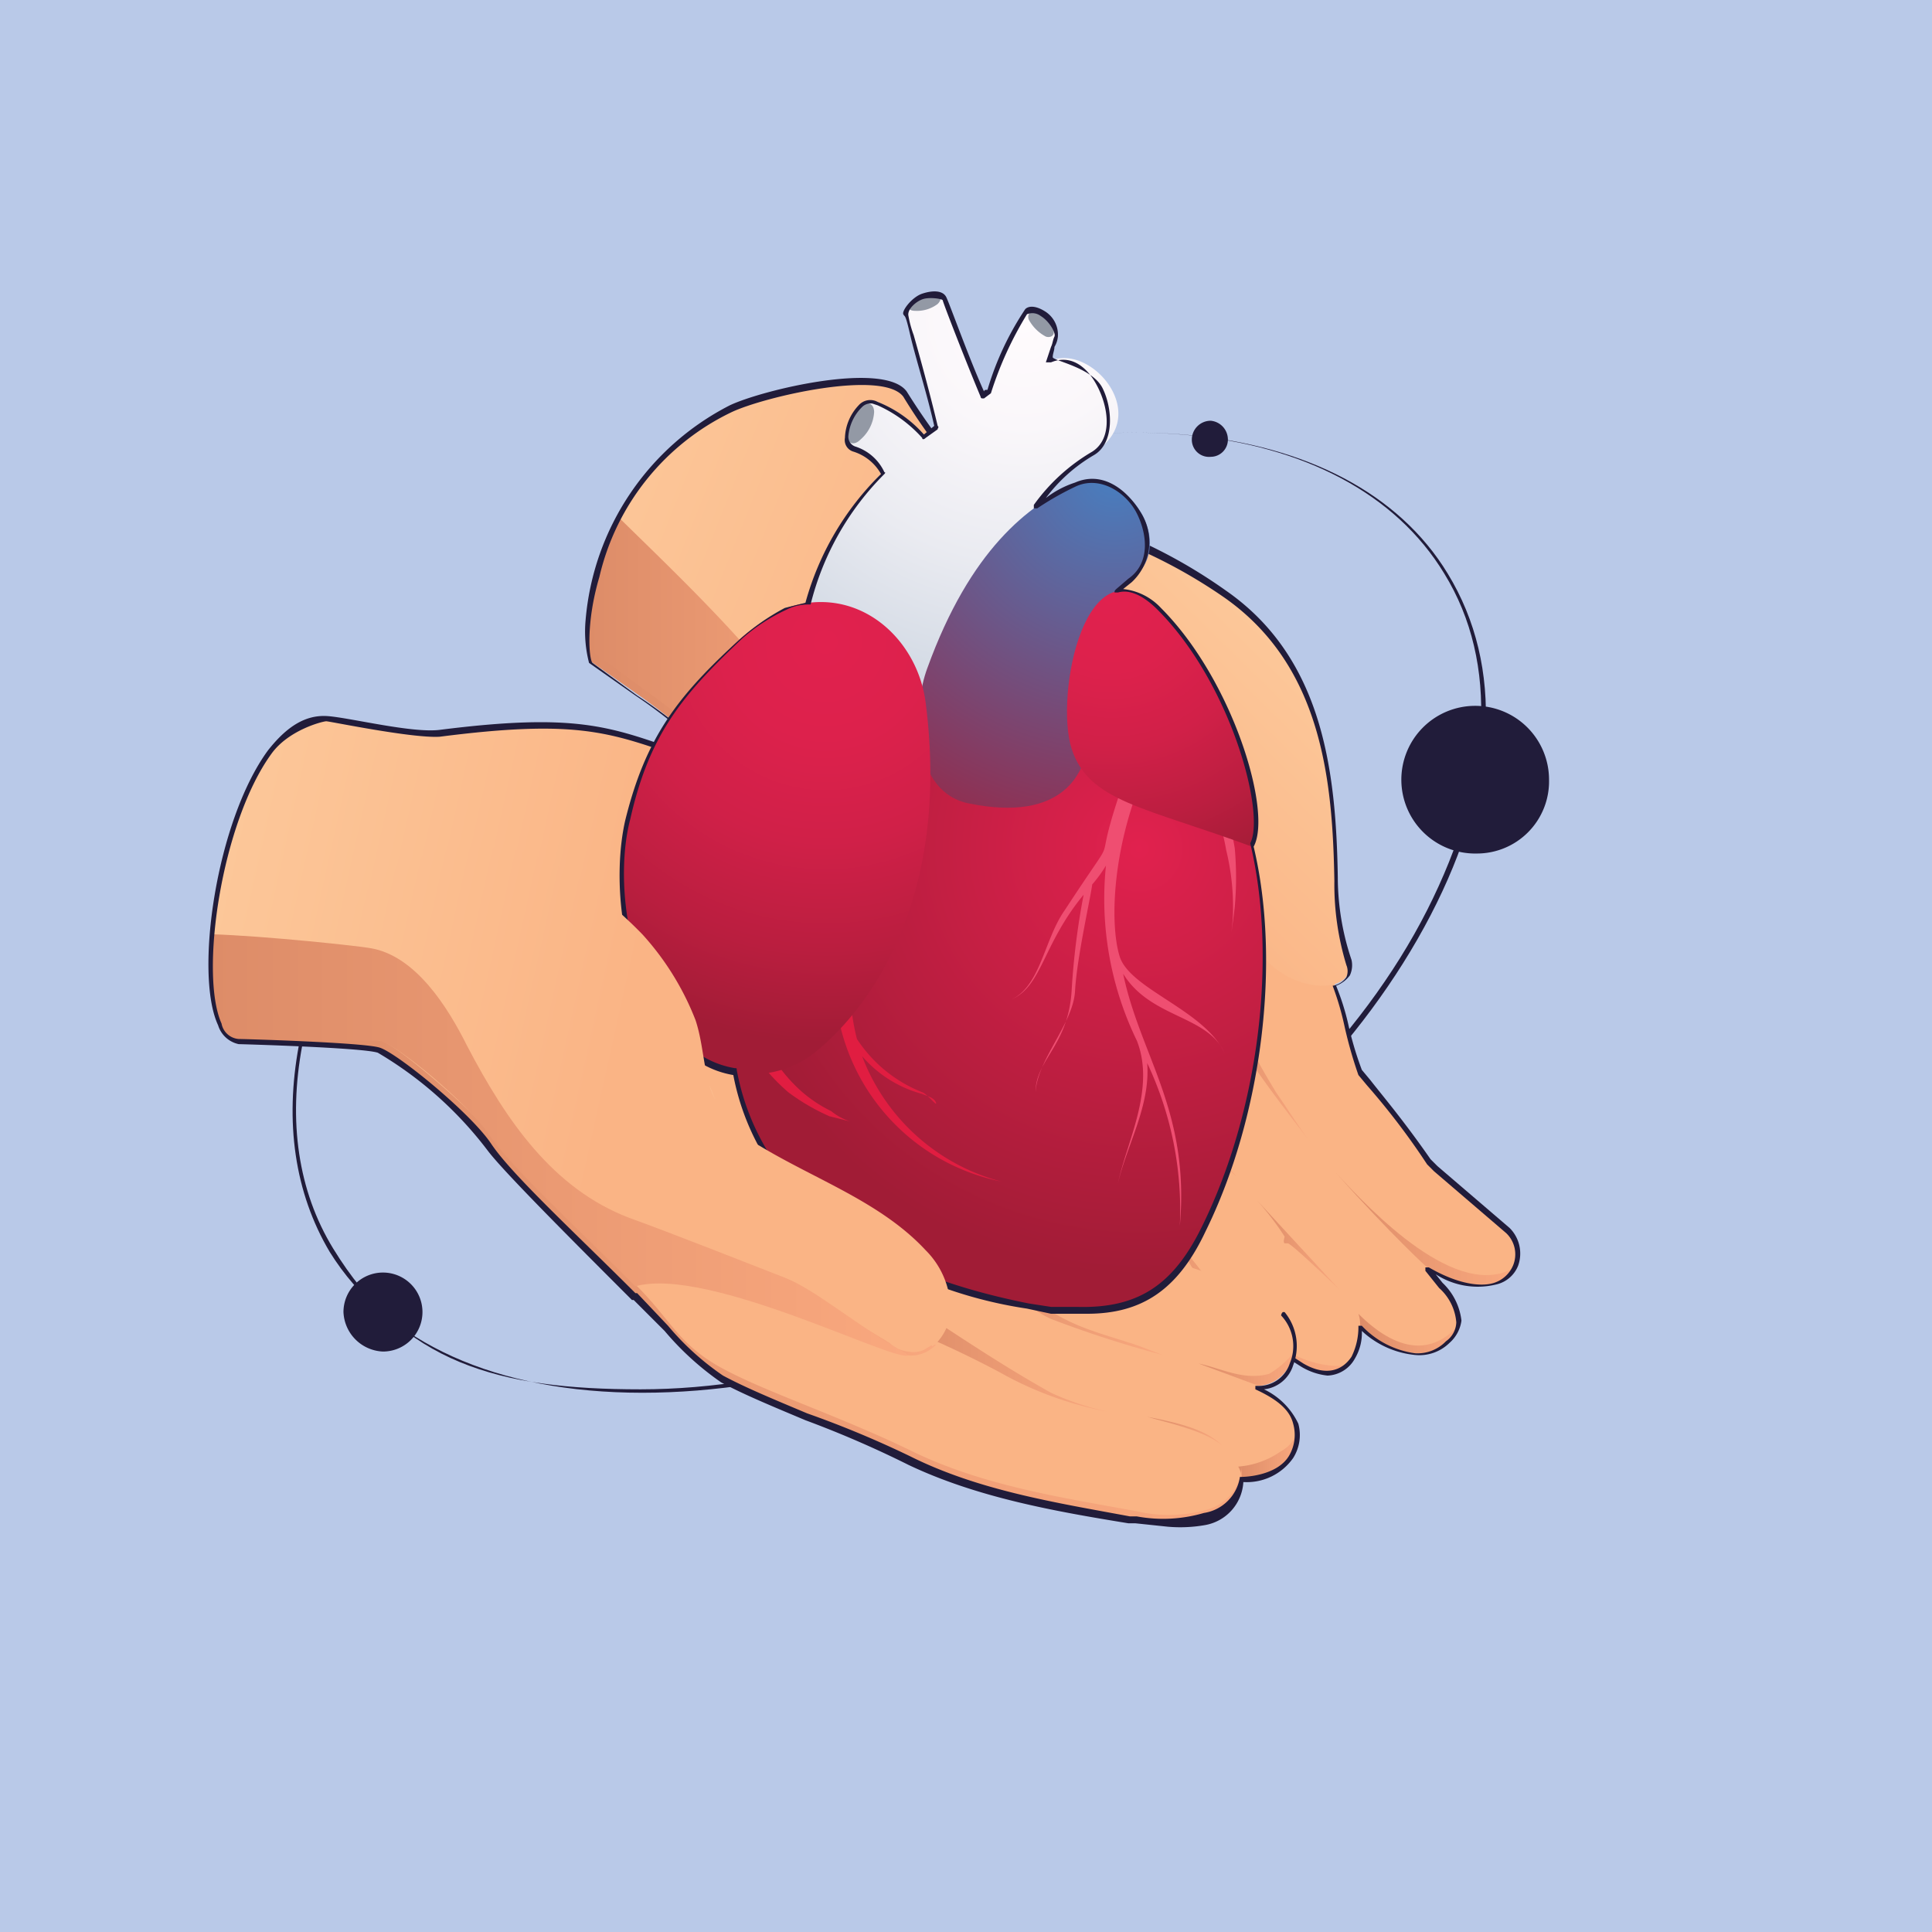 <svg xmlns="http://www.w3.org/2000/svg" xmlns:xlink="http://www.w3.org/1999/xlink" viewBox="0 0 112.5 112.5"><defs><style>.cls-1{mask:url(#mask);filter:url(#luminosity-noclip-2);}.cls-2{mix-blend-mode:multiply;fill:url(#_ÂÁ_Ï_ÌÌ_È_ËÂÌÚ_4);}.cls-3{fill:#b9c9e8;}.cls-4{fill:#211c3a;}.cls-5{fill:url(#_ÂÁ_Ï_ÌÌ_È_ËÂÌÚ_15);}.cls-6{fill:url(#_ÂÁ_Ï_ÌÌ_È_ËÂÌÚ_31);}.cls-7{fill:url(#_ÂÁ_Ï_ÌÌ_È_ËÂÌÚ_15-2);}.cls-8{fill:url(#_ÂÁ_Ï_ÌÌ_È_ËÂÌÚ_31-2);}.cls-9{fill:url(#_ÂÁ_Ï_ÌÌ_È_ËÂÌÚ_31-3);}.cls-10{fill:url(#_ÂÁ_Ï_ÌÌ_È_ËÂÌÚ_31-4);}.cls-11{fill:url(#_ÂÁ_Ï_ÌÌ_È_ËÂÌÚ_31-5);}.cls-12{fill:url(#_ÂÁ_Ï_ÌÌ_È_ËÂÌÚ_31-6);}.cls-13{fill:url(#_ÂÁ_Ï_ÌÌ_È_ËÂÌÚ_31-7);}.cls-14{fill:url(#_ÂÁ_Ï_ÌÌ_È_ËÂÌÚ_31-8);}.cls-15{fill:url(#_ÂÁ_Ï_ÌÌ_È_ËÂÌÚ_31-9);}.cls-16{fill:url(#_ÂÁ_Ï_ÌÌ_È_ËÂÌÚ_15-3);}.cls-17{fill:url(#_ÂÁ_Ï_ÌÌ_È_ËÂÌÚ_31-10);}.cls-18{fill:url(#_ÂÁ_Ï_ÌÌ_È_ËÂÌÚ_31-11);}.cls-19{fill:url(#_ÂÁ_Ï_ÌÌ_È_ËÂÌÚ_31-12);}.cls-20{fill:url(#_ÂÁ_Ï_ÌÌ_È_ËÂÌÚ_31-13);}.cls-21{fill:url(#_ÂÁ_Ï_ÌÌ_È_ËÂÌÚ_31-14);}.cls-22{fill:url(#_ÂÁ_Ï_ÌÌ_È_ËÂÌÚ_31-15);}.cls-23{fill:url(#_ÂÁ_Ï_ÌÌ_È_ËÂÌÚ_15-4);}.cls-24{fill:url(#_ÂÁ_Ï_ÌÌ_È_ËÂÌÚ_31-16);}.cls-25{fill:url(#_ÂÁ_Ï_ÌÌ_È_ËÂÌÚ_31-17);}.cls-26{fill:url(#_ÂÁ_Ï_ÌÌ_È_ËÂÌÚ_31-18);}.cls-27{fill:url(#_ÂÁ_Ï_ÌÌ_È_ËÂÌÚ_8);}.cls-28{mask:url(#mask-2);}.cls-29{opacity:0.7;fill:url(#_ÂÁ_Ï_ÌÌ_È_ËÂÌÚ_90);}.cls-30{fill:#ef4e71;}.cls-31{fill:#e11d41;}.cls-32{fill:url(#_ÂÁ_Ï_ÌÌ_È_ËÂÌÚ_730);}.cls-33{fill:#9399a5;}.cls-34{fill:url(#_ÂÁ_Ï_ÌÌ_È_ËÂÌÚ_7);}.cls-35{fill:url(#_ÂÁ_Ï_ÌÌ_È_ËÂÌÚ_3);}.cls-36{fill:url(#_ÂÁ_Ï_ÌÌ_È_ËÂÌÚ_2);}.cls-37{fill:url(#_ÂÁ_Ï_ÌÌ_È_ËÂÌÚ_15-5);}.cls-38{fill:url(#_ÂÁ_Ï_ÌÌ_È_ËÂÌÚ_15-6);}.cls-39{filter:url(#luminosity-noclip);}</style><filter id="luminosity-noclip" x="58.22" y="-7131.52" width="14.26" height="32766" filterUnits="userSpaceOnUse" color-interpolation-filters="sRGB"><feFlood flood-color="#fff" result="bg"/><feBlend in="SourceGraphic" in2="bg"/></filter><mask id="mask" x="58.22" y="-7131.52" width="14.26" height="32766" maskUnits="userSpaceOnUse"><g class="cls-39"/></mask><linearGradient id="_ÂÁ_Ï_ÌÌ_È_ËÂÌÚ_4" x1="59.4" y1="74.63" x2="70.65" y2="44.96" gradientUnits="userSpaceOnUse"><stop offset="0" stop-color="#333"/><stop offset="1" stop-color="#fff"/></linearGradient><linearGradient id="_ÂÁ_Ï_ÌÌ_È_ËÂÌÚ_15" x1="30.8" y1="37.81" x2="54.77" y2="47.43" gradientUnits="userSpaceOnUse"><stop offset="0" stop-color="#fcc799"/><stop offset="1" stop-color="#fab485"/></linearGradient><linearGradient id="_ÂÁ_Ï_ÌÌ_È_ËÂÌÚ_31" x1="58.36" y1="47.63" x2="75.81" y2="47.63" gradientUnits="userSpaceOnUse"><stop offset="0" stop-color="#dd8c68"/><stop offset="1" stop-color="#f9a87e"/></linearGradient><linearGradient id="_ÂÁ_Ï_ÌÌ_È_ËÂÌÚ_15-2" x1="73.21" y1="36.3" x2="61.38" y2="48.43" xlink:href="#_ÂÁ_Ï_ÌÌ_È_ËÂÌÚ_15"/><linearGradient id="_ÂÁ_Ï_ÌÌ_È_ËÂÌÚ_31-2" x1="34.22" y1="45.76" x2="52.61" y2="45.76" xlink:href="#_ÂÁ_Ï_ÌÌ_È_ËÂÌÚ_31"/><linearGradient id="_ÂÁ_Ï_ÌÌ_È_ËÂÌÚ_31-3" x1="64.95" y1="64.81" x2="71.98" y2="64.81" xlink:href="#_ÂÁ_Ï_ÌÌ_È_ËÂÌÚ_31"/><linearGradient id="_ÂÁ_Ï_ÌÌ_È_ËÂÌÚ_31-4" x1="73.22" y1="72.49" x2="78.03" y2="72.49" xlink:href="#_ÂÁ_Ï_ÌÌ_È_ËÂÌÚ_31"/><linearGradient id="_ÂÁ_Ï_ÌÌ_È_ËÂÌÚ_31-5" x1="79.12" y1="77.67" x2="84.87" y2="77.67" xlink:href="#_ÂÁ_Ï_ÌÌ_È_ËÂÌÚ_31"/><linearGradient id="_ÂÁ_Ï_ÌÌ_È_ËÂÌÚ_31-6" x1="58.54" y1="70.81" x2="78.36" y2="70.81" xlink:href="#_ÂÁ_Ï_ÌÌ_È_ËÂÌÚ_31"/><linearGradient id="_ÂÁ_Ï_ÌÌ_È_ËÂÌÚ_31-7" x1="77.84" y1="71.58" x2="88.19" y2="71.58" xlink:href="#_ÂÁ_Ï_ÌÌ_È_ËÂÌÚ_31"/><linearGradient id="_ÂÁ_Ï_ÌÌ_È_ËÂÌÚ_31-8" x1="70.15" y1="62.37" x2="76.33" y2="62.37" xlink:href="#_ÂÁ_Ï_ÌÌ_È_ËÂÌÚ_31"/><linearGradient id="_ÂÁ_Ï_ÌÌ_È_ËÂÌÚ_31-9" x1="34.22" y1="53.82" x2="69.67" y2="53.82" xlink:href="#_ÂÁ_Ï_ÌÌ_È_ËÂÌÚ_31"/><linearGradient id="_ÂÁ_Ï_ÌÌ_È_ËÂÌÚ_15-3" x1="11.52" y1="56.97" x2="36.02" y2="62.4" xlink:href="#_ÂÁ_Ï_ÌÌ_È_ËÂÌÚ_15"/><linearGradient id="_ÂÁ_Ï_ÌÌ_È_ËÂÌÚ_31-10" x1="52.38" y1="79.27" x2="64.54" y2="79.27" xlink:href="#_ÂÁ_Ï_ÌÌ_È_ËÂÌÚ_31"/><linearGradient id="_ÂÁ_Ï_ÌÌ_È_ËÂÌÚ_31-11" x1="66.79" y1="83.38" x2="71.17" y2="83.38" xlink:href="#_ÂÁ_Ï_ÌÌ_È_ËÂÌÚ_31"/><linearGradient id="_ÂÁ_Ï_ÌÌ_È_ËÂÌÚ_31-12" x1="56.24" y1="65.15" x2="69.93" y2="65.15" xlink:href="#_ÂÁ_Ï_ÌÌ_È_ËÂÌÚ_31"/><linearGradient id="_ÂÁ_Ï_ÌÌ_È_ËÂÌÚ_31-13" x1="54.5" y1="73.72" x2="67.69" y2="73.72" xlink:href="#_ÂÁ_Ï_ÌÌ_È_ËÂÌÚ_31"/><linearGradient id="_ÂÁ_Ï_ÌÌ_È_ËÂÌÚ_31-14" x1="69.79" y1="79.74" x2="75.32" y2="79.74" xlink:href="#_ÂÁ_Ï_ÌÌ_È_ËÂÌÚ_31"/><linearGradient id="_ÂÁ_Ï_ÌÌ_È_ËÂÌÚ_31-15" x1="72.13" y1="84.7" x2="75.53" y2="84.7" xlink:href="#_ÂÁ_Ï_ÌÌ_È_ËÂÌÚ_31"/><linearGradient id="_ÂÁ_Ï_ÌÌ_È_ËÂÌÚ_15-4" x1="11.32" y1="57.58" x2="35.82" y2="63.01" xlink:href="#_ÂÁ_Ï_ÌÌ_È_ËÂÌÚ_15"/><linearGradient id="_ÂÁ_Ï_ÌÌ_È_ËÂÌÚ_31-16" x1="12.93" y1="74.35" x2="72.4" y2="74.35" xlink:href="#_ÂÁ_Ï_ÌÌ_È_ËÂÌÚ_31"/><linearGradient id="_ÂÁ_Ï_ÌÌ_È_ËÂÌÚ_31-17" x1="36.67" y1="75.16" x2="54.47" y2="75.16" xlink:href="#_ÂÁ_Ï_ÌÌ_È_ËÂÌÚ_31"/><linearGradient id="_ÂÁ_Ï_ÌÌ_È_ËÂÌÚ_31-18" x1="12.24" y1="66.64" x2="52.88" y2="66.64" xlink:href="#_ÂÁ_Ï_ÌÌ_È_ËÂÌÚ_31"/><radialGradient id="_ÂÁ_Ï_ÌÌ_È_ËÂÌÚ_8" cx="66.33" cy="49.42" r="24.84" gradientUnits="userSpaceOnUse"><stop offset="0" stop-color="#e1214e"/><stop offset="1" stop-color="#a11c36"/></radialGradient><filter id="luminosity-noclip-2" x="58.22" y="48.44" width="14.26" height="25.74" filterUnits="userSpaceOnUse" color-interpolation-filters="sRGB"><feFlood flood-color="#fff" result="bg"/><feBlend in="SourceGraphic" in2="bg"/></filter><mask id="mask-2" x="58.22" y="48.44" width="14.26" height="25.74" maskUnits="userSpaceOnUse"><g class="cls-1"><path class="cls-2" d="M63.2,48.5c-7.4,1.1-5.9,20,.3,24.9S72,64.1,72.4,60C73,54,68.7,47.7,63.2,48.5Z"/></g></mask><linearGradient id="_ÂÁ_Ï_ÌÌ_È_ËÂÌÚ_90" x1="59.4" y1="74.63" x2="70.65" y2="44.96" gradientUnits="userSpaceOnUse"><stop offset="0" stop-color="#ee274f"/><stop offset="1" stop-color="#f594a4"/></linearGradient><radialGradient id="_ÂÁ_Ï_ÌÌ_È_ËÂÌÚ_730" cx="59.58" cy="18.61" r="23.34" gradientUnits="userSpaceOnUse"><stop offset="0" stop-color="#fffbfd"/><stop offset="0.27" stop-color="#faf7fa"/><stop offset="0.6" stop-color="#eaebf1"/><stop offset="0.97" stop-color="#d0d8e3"/><stop offset="1" stop-color="#ced6e2"/></radialGradient><radialGradient id="_ÂÁ_Ï_ÌÌ_È_ËÂÌÚ_7" cx="64.91" cy="27.54" r="26.71" gradientUnits="userSpaceOnUse"><stop offset="0" stop-color="#477fc1"/><stop offset="1" stop-color="#a11c36"/></radialGradient><radialGradient id="_ÂÁ_Ï_ÌÌ_È_ËÂÌÚ_3" cx="64.74" cy="34.71" r="17.44" gradientUnits="userSpaceOnUse"><stop offset="0" stop-color="#e1214e"/><stop offset="0.25" stop-color="#dd214c"/><stop offset="0.5" stop-color="#d12048"/><stop offset="0.75" stop-color="#bc1e40"/><stop offset="1" stop-color="#a11c36"/></radialGradient><radialGradient id="_ÂÁ_Ï_ÌÌ_È_ËÂÌÚ_2" cx="48.08" cy="37.38" r="23.33" gradientUnits="userSpaceOnUse"><stop offset="0" stop-color="#e1214e"/><stop offset="0.24" stop-color="#dd214c"/><stop offset="0.5" stop-color="#d02048"/><stop offset="0.77" stop-color="#ba1e3f"/><stop offset="1" stop-color="#a11c36"/></radialGradient><linearGradient id="_ÂÁ_Ï_ÌÌ_È_ËÂÌÚ_15-5" x1="40.96" y1="63.89" x2="41.65" y2="64.05" xlink:href="#_ÂÁ_Ï_ÌÌ_È_ËÂÌÚ_15"/><linearGradient id="_ÂÁ_Ï_ÌÌ_È_ËÂÌÚ_15-6" x1="11.37" y1="57.36" x2="35.87" y2="62.79" xlink:href="#_ÂÁ_Ï_ÌÌ_È_ËÂÌÚ_15"/></defs><g id="Layer_2" data-name="Layer 2"><g id="Layer_1-2" data-name="Layer 1"><g id="_1" data-name="1"><rect id="_0" data-name="0" class="cls-3" width="112.5" height="112.5"/><path class="cls-4" d="M37.4,81.1c-8.5,0-14.9-2.9-18.2-8.2C15.1,66,16.9,56.4,24,47c0-.1.1-.1.2-.1v.2c-7.1,9.3-8.9,18.9-4.8,25.6s9.6,8.2,17.9,8.2S55.1,78,63.7,72.7,79.3,60.5,83.1,53s4.2-14.4,1-19.6C78.4,24,62.6,22.5,46.5,29.8h-.1c16.2-7.3,32.2-5.8,37.9,3.6,3.3,5.4,2.9,12.4-1,19.9S72.6,67.7,63.9,73,45.8,81.1,37.4,81.1Z"/><path class="cls-5" d="M87.8,71.6c-1.5-1.4-4.5-3.8-4.6-4a44.5,44.5,0,0,0-4-5.2c-.8-2.4-.9-3.8-1.7-5.6a11.8,11.8,0,0,1-1-4.5c.1-6-3.4-11-6.4-16.2a10.9,10.9,0,0,0-2.3-3.3c-3.2-2.9-9.4-3-12.4-6.1a26.3,26.3,0,0,1-2.7-3.8c-1.3-1.7-8.2-.1-10.1.8-9.2,4.6-8.6,14.5-8.2,14.8l2.7,1.9A36.5,36.5,0,0,1,41.5,44c2.7,2.7,4.4,6.4,6,9.9.7,1.5,4.7,5.9,4.7,5.9.6,3.4,2.8,6.6,5.2,9.1a50.8,50.8,0,0,0,8.1,6.6,7.1,7.1,0,0,0,1.5.8,2.5,2.5,0,0,0,1.9-.2,1.7,1.7,0,0,0,.8-1.8,33.6,33.6,0,0,0,6.1,5.2c1.6.8,2.5.3,3-.4a4.6,4.6,0,0,0,.4-1.9,5.2,5.2,0,0,0,3.2,1.6,2.2,2.2,0,0,0,2.5-1.9,3,3,0,0,0-1-2.1l-.8-1c3,1.7,4.6,1,5.2-.1A2,2,0,0,0,87.8,71.6Z"/><path class="cls-6" d="M67.2,46.9c1.8,1.4,2.5,3.9,3.6,5.3s2.3,3.7,4.4,4.3c.2.1.5.1.6-.1s-1.1-5.1-1.3-5.6c-2.1-7.6-3-8.2-4.2-8.8a29.4,29.4,0,0,0-8.5-3.3c-.9-.1-3.3.2-3.4,1.3C60.8,43.2,65.3,45.4,67.2,46.9Z"/><path class="cls-7" d="M71.3,34.5c5.8,4,6.4,10.7,6.5,16.6a20,20,0,0,0,.7,4.9c.6,1.9-3.5,2.1-5.4-.9s-1.4-9-5.4-10.4-6.3-1.1-11-6.2-2.1-8.9-1.1-10,3,.3,4.1.6C65,31,68,32.1,71.3,34.5Z"/><path class="cls-8" d="M52.4,56.7a25.2,25.2,0,0,0-2.5-9.4C47,40.6,41.2,35.2,36,30.1c-2.2,4.1-1.8,8.2-1.6,8.4l2.7,1.9A36.5,36.5,0,0,1,41.5,44c2.7,2.7,4.4,6.4,6,9.9.7,1.5,4.7,5.9,4.7,5.9a9.4,9.4,0,0,0,.4,1.6C52.5,59.8,52.5,58.3,52.4,56.7Z"/><path class="cls-9" d="M66.8,61.2c-.5-.2-1.8.1-1.8.3a4.5,4.5,0,0,1,1.4.7,11.2,11.2,0,0,1,2.3,2.9l1,1,.2.4c0,.2-.3.5-.2.6s.5-.2,1.2.5l1.1.9C69,65.2,66.6,62.2,66.8,61.2Z"/><path class="cls-10" d="M73.2,69.9A16.6,16.6,0,0,1,74.8,72c0,.1-.1.3,0,.4H75c.3.1,2.9,2.6,3,2.7Z"/><path class="cls-11" d="M84.9,77.2c-1.9,2.1-4.1,1-5.8-.7a2,2,0,0,1,.1.7l.8.7a5,5,0,0,0,2.4.9A2.5,2.5,0,0,0,84.9,77.2Z"/><path class="cls-12" d="M70.3,74.5a20.3,20.3,0,0,0-4.2-4.4c-.8-.7-5-6-4.9-7s.9-.2,1.2-.6a2.6,2.6,0,0,1-1.9-.4,3.4,3.4,0,0,0-2-.4,4.2,4.2,0,0,1,1.8,1.4c.3.4,1.4,1.5,1.2,2s.1.4.6.8a21.4,21.4,0,0,1,2.8,3.2c.3.3-.2.6,0,.6s.3,0,1.2.5A13.3,13.3,0,0,1,69,73.1l.7,1.2a33.6,33.6,0,0,0,6.1,5.2c1.2.6,2,.5,2.6,0C75.3,79.9,71.8,76.6,70.3,74.5Z"/><path class="cls-13" d="M77.8,68.3c3.2,3.6,5.4,5.6,5.3,5.5,2.9,1.6,4.5,1.1,5.1,0C84.9,75.8,79.9,70.6,77.8,68.3Z"/><path class="cls-14" d="M72.5,58.2l-.9.4-1.4.3c1.7.7.6.6,6.1,7.6-.7-.9-1.3-1.9-2-2.9C71.8,59.5,72.1,59.1,72.5,58.2Z"/><path class="cls-15" d="M69.1,75.6a2.3,2.3,0,0,1-2,.2L65.7,75a56.3,56.3,0,0,1-8.1-6.5c-2.4-2.6-4.6-5.7-5.2-9.2,0,0-4-4.3-4.7-5.9-1.6-3.5-3.3-7.1-6-9.9A48.2,48.2,0,0,0,37.3,40l-2.7-2c-.2-.1-.5-3.2.9-6.7-1.6,3.7-1.3,7-1.1,7.2l2.7,1.9A36.5,36.5,0,0,1,41.5,44c2.7,2.7,4.4,6.4,6,9.9.7,1.5,4.7,5.9,4.7,5.9.6,3.4,2.8,6.6,5.2,9.1a50.8,50.8,0,0,0,8.1,6.6,7.1,7.1,0,0,0,1.5.8,2.5,2.5,0,0,0,1.9-.2,2.1,2.1,0,0,0,.8-1.1C69.5,75.2,69.4,75.5,69.1,75.6Z"/><path class="cls-4" d="M77.3,80.1a3.7,3.7,0,0,1-1.5-.5,26.1,26.1,0,0,1-5.9-5,2.2,2.2,0,0,1-.9,1.6,3,3,0,0,1-2.1.2l-1.4-.8A53.8,53.8,0,0,1,57.3,69c-2-2.1-4.5-5.4-5.2-9.2-.4-.4-4.1-4.4-4.7-5.9-1.6-3.4-3.3-7.1-6-9.8A30.1,30.1,0,0,0,37,40.5l-2.7-1.9a7.3,7.3,0,0,1-.2-2.5,15.5,15.5,0,0,1,8.4-12.5c1.9-.9,9-2.6,10.3-.8a38.4,38.4,0,0,0,2.7,3.8,7.1,7.1,0,0,0,2.1,1.5l1.3.6.8.3,3.6,1.3,1.4.5a30.4,30.4,0,0,1,6.7,3.6c5.6,3.9,6.4,10.4,6.5,16.7a15.1,15.1,0,0,0,.8,4.8,1.4,1.4,0,0,1-.1.9,1.8,1.8,0,0,1-.8.6,14.2,14.2,0,0,1,.7,2.2,19.5,19.5,0,0,0,.8,2.7l.5.6c.7.9,1.9,2.3,3.5,4.6l.4.4,4.2,3.6a2.1,2.1,0,0,1,.5,2.2,1.8,1.8,0,0,1-1.3,1.1,4.5,4.5,0,0,1-3.5-.6l.4.5a3.6,3.6,0,0,1,1.1,2.2,2.1,2.1,0,0,1-.7,1.3,2.5,2.5,0,0,1-2,.7,5.3,5.3,0,0,1-3.1-1.4,2.9,2.9,0,0,1-.4,1.6A1.9,1.9,0,0,1,77.3,80.1Zm-7.6-5.9h.1a28.4,28.4,0,0,0,6.1,5.2c1.2.7,2.2.5,2.8-.4a3.9,3.9,0,0,0,.4-1.8h.2a5.2,5.2,0,0,0,3.1,1.6,2.3,2.3,0,0,0,1.8-.7,1.4,1.4,0,0,0,.6-1.1,3,3,0,0,0-1-2l-.8-1v-.2h.2c1.9,1.1,3.2,1.1,3.8.9a1.8,1.8,0,0,0,1.1-1,1.7,1.7,0,0,0-.4-1.9l-4.2-3.6-.4-.4a41.7,41.7,0,0,0-3.5-4.6l-.5-.6a25.5,25.5,0,0,1-.8-2.8,16.8,16.8,0,0,0-.7-2.4h0a1.2,1.2,0,0,0,.8-.5.9.9,0,0,0,0-.7,16.1,16.1,0,0,1-.7-4.9c-.1-5.8-.7-12.5-6.4-16.5a30.2,30.2,0,0,0-6.7-3.5l-1.4-.6-3.6-1.2-.9-.4-1.2-.5a9.8,9.8,0,0,1-2.2-1.7,32.8,32.8,0,0,1-2.7-3.8c-1.2-1.6-8.1,0-10,.9a14.2,14.2,0,0,0-7.7,9.6c-.8,2.7-.6,4.8-.4,5l2.6,1.9a30.9,30.9,0,0,1,4.5,3.6c2.7,2.8,4.4,6.4,6,9.9a39.9,39.9,0,0,0,4.7,5.9h0c.7,3.7,3.2,6.9,5.2,9a52.9,52.9,0,0,0,8.1,6.6,3.7,3.7,0,0,0,1.4.7,2.1,2.1,0,0,0,1.9-.1,1.9,1.9,0,0,0,.7-1.7h.1Z"/><path class="cls-16" d="M73.2,80.7c2.3-.1,2.8-3.1,1.5-4.4s-4-2-5.9-2.7-3.7-2-5.7-2.9-3.8-3.7-5.4-5.5l-.4-.5A45.2,45.2,0,0,0,67,70.9c.8.3,2.4.4,2.8-.6s-.5-3.4-2.1-4.6-3.3-2-4.7-3.4a26.4,26.4,0,0,1-4.5-5.5c-2-3-5.8-5.9-9.6-8.6a58.8,58.8,0,0,0-7.1-3.6c-5.7-1.9-6.9-3.1-16.1-2-1.7.2-6.6-.8-6.6-.8-5.9-.6-9,18.5-5.2,18.8,0,0,7.2.3,8.2.6s5.2,3.7,6.4,5.5,5,5.3,8.5,8.8,3.7,4,5,4.8,6.8,2.7,11,4.8,8.7,2.7,13.1,3.5a11.3,11.3,0,0,0,4.1-.1A2.7,2.7,0,0,0,72.3,86s2.1,0,2.9-1.3S75.4,81.7,73.2,80.7Z"/><path class="cls-17" d="M53.7,76.4l-1.3.8a61.1,61.1,0,0,1,5.8,2.7,20.4,20.4,0,0,0,6.3,2.3,16,16,0,0,1-3.3-1.1C59.6,80.2,57.9,79.2,53.7,76.4Z"/><path class="cls-18" d="M71.2,84.2c-.9-.9-2.3-1.3-4.4-1.7C67.8,82.8,70.2,83.3,71.2,84.2Z"/><path class="cls-19" d="M57.3,64.7A45.2,45.2,0,0,0,67,70.9c.8.3,2.4.4,2.8-.6a2.8,2.8,0,0,0,.1-.9,2.2,2.2,0,0,1-1.7,1,5,5,0,0,1-2.6-.8A35.3,35.3,0,0,1,58.8,65a4,4,0,0,1-1.2-1c-1-1.3-1.2-4.9-1.3-4.8a25,25,0,0,0,.3,4A3.3,3.3,0,0,0,57.3,64.7Z"/><path class="cls-20" d="M60.8,76.1a26.9,26.9,0,0,1-3.2-2.7c-1.6-1.7-2.1-2.1-2.2-4,0-.3-.1-.6-.1-.8-.2,2.3-1.7,1.9.1,3.3s3.8,4,5.8,4.9a64.1,64.1,0,0,0,6.5,2.1l-1.3-.5C64.4,77.7,62.7,77.4,60.8,76.1Z"/><path class="cls-21" d="M75.3,78.8A5.3,5.3,0,0,1,73.9,80c-1.5.4-2.7-.3-4.1-.6l3.5,1.3h-.1A2.2,2.2,0,0,0,75.3,78.8Z"/><path class="cls-22" d="M74.6,84.5a5,5,0,0,1-2.5.9,1.4,1.4,0,0,1,.2.7h0s2.1,0,2.9-1.3a3.9,3.9,0,0,0,.3-1.4A1.8,1.8,0,0,1,74.6,84.5Z"/><path class="cls-23" d="M22.1,60c1.1,1.3,2.8,2.9,4,4.1A32.7,32.7,0,0,0,33.9,70l2.8,1.4c6.4,3.2,7.2,2.6,15.4,7.3,1.5.9,3.5-.8,3.2-3.1a4.9,4.9,0,0,0-1.4-2.8c-2.6-2.8-6.4-4.1-9.7-6.1a6.1,6.1,0,0,1-2.1-1.8c-1.2-1.7-1-3.7-1.6-5.5a16.1,16.1,0,0,0-3.1-5c-1.7-1.8-4.5-4.2-7-4.8C23.9,48,16.2,53.2,22.1,60Z"/><path class="cls-24" d="M70.3,87.9a8.1,8.1,0,0,1-4.1.1c-4.4-.8-9-1.5-13.1-3.5s-8.4-3.4-11-4.8-3-2.8-5-4.8-7.6-7.5-8.5-8.8-5.4-5.2-6.4-5.5a76.2,76.2,0,0,0-9.3-.6,1.2,1.2,0,0,0,1,.6s7.2.3,8.2.6,2.4,1.5,4,2.9l.8.9,1,.8a2.4,2.4,0,0,1,.6.9c.9,1.2,5,5.3,8.5,8.8s3.7,4,5,4.8,6.8,2.7,11,4.8,8.7,2.7,13.1,3.5a11.3,11.3,0,0,0,4.1-.1A2.7,2.7,0,0,0,72.3,86v-.6A2.7,2.7,0,0,1,70.3,87.9Z"/><path class="cls-25" d="M54.5,78.3h-.2l-.5.3a1.4,1.4,0,0,1-.9.1,1.8,1.8,0,0,1-1.1-.5A59.6,59.6,0,0,0,45.9,75l-3.4-1.4-2.9-1.1-2.1-.8-.8-.3c6.4,3.2,7.2,2.6,15.4,7.3A2,2,0,0,0,54.5,78.3Z"/><path class="cls-26" d="M52.9,78.9c-3-1.7-5.4-3.8-7.2-4.5s-6.6-2.6-9.1-3.5c-4.4-1.7-7.1-5.6-9.4-10-1.1-2.2-3-5.3-5.7-5.7-.5-.1-6-.7-9.2-.8-.3,3.3.2,6.1,1.6,6.2h8.2c1,.2,5.2,3.7,6.4,5.5s5,5.3,8.5,8.8C41.3,73.7,52.4,79.5,52.9,78.9Z"/><path class="cls-4" d="M68,88.9l-1.9-.2h-.4c-4.3-.7-8.8-1.5-12.8-3.4a60.5,60.5,0,0,0-6-2.6c-1.9-.8-3.6-1.5-4.9-2.2a16.8,16.8,0,0,1-3.3-3l-1.8-1.8h-.1c-3.5-3.5-7.5-7.5-8.4-8.7A22.1,22.1,0,0,0,22,61.3c-.9-.3-8-.5-8.1-.5a1.6,1.6,0,0,1-1.2-1.1c-1.4-3-.1-11.9,2.9-16,1.1-1.4,2.2-2.1,3.5-2s4.9,1,6.5.8c7.9-1,9.9-.2,13.9,1.2l2.4.8a46,46,0,0,1,7,3.6c3.9,2.7,7.7,5.6,9.7,8.6a30.8,30.8,0,0,0,4.5,5.5,11.5,11.5,0,0,0,2.6,1.9,15.9,15.9,0,0,1,2.1,1.5c2,1.5,2.7,3.1,2.1,4.7a1.6,1.6,0,0,1-.8.8A2.6,2.6,0,0,1,67,71a44.5,44.5,0,0,1-8.8-5.4l2.9,2.9,2.1,2.1v.2H63a20.8,20.8,0,0,0-2.1-2.1,35.3,35.3,0,0,1-3.3-3.5l-.2-.3h-.2v-.2h.1a48.2,48.2,0,0,0,9.7,6.2,3.1,3.1,0,0,0,1.9.1,1.3,1.3,0,0,0,.6-.7c.6-1.4-.1-2.9-1.9-4.4a12.8,12.8,0,0,0-2.1-1.4,17.1,17.1,0,0,1-2.7-2,30.8,30.8,0,0,1-4.5-5.5c-2-3.1-5.8-5.9-9.6-8.6a50.8,50.8,0,0,0-7-3.5l-2.3-.9c-4-1.4-6-2.1-13.8-1.1C24,43,19.2,42,19,42s-2.2.5-3.2,1.9c-2.9,4-4.2,12.8-2.9,15.7a1.1,1.1,0,0,0,1,.9c.3,0,7.2.2,8.2.5s5.3,3.8,6.5,5.6,4.9,5.2,8.4,8.7h.1l1.8,1.9a15.7,15.7,0,0,0,3.2,2.9c1.3.7,3,1.4,4.9,2.2a59.1,59.1,0,0,1,6,2.5c4,2,8.5,2.7,12.8,3.5h.4a8.4,8.4,0,0,0,3.9-.2A2.5,2.5,0,0,0,72.2,86h.1s2.1,0,2.8-1.3a2.4,2.4,0,0,0,.2-1.8c-.2-.8-.9-1.4-2.2-2v-.2h.1a1.9,1.9,0,0,0,1.9-1.3,2.6,2.6,0,0,0-.5-2.8.3.3,0,0,1,.1-.2h.1a3.1,3.1,0,0,1,.5,3.1,2,2,0,0,1-1.7,1.4,4.2,4.2,0,0,1,2,2,2.5,2.5,0,0,1-.3,2,3.3,3.3,0,0,1-2.9,1.4,2.7,2.7,0,0,1-2.2,2.5A8.3,8.3,0,0,1,68,88.9Z"/><g id="_2" data-name="2"><path class="cls-27" d="M42.8,62.3C44.4,71,52.6,74.6,59.9,76c5,1,7.9.3,10.2-4.3,3.9-8,4.9-19.4,1.5-26.3a23.9,23.9,0,0,0-4.2-5.3c-2.9-3.3-8.6-9.4-13.7-7.4s-8.4,8-9.6,13.1S42.1,58.6,42.8,62.3Z"/><g class="cls-28"><path class="cls-29" d="M63.2,48.5c-7.4,1.1-5.9,20,.3,24.9S72,64.1,72.4,60C73,54,68.7,47.7,63.2,48.5Z"/></g><path class="cls-30" d="M71.3,61.3c-1-2.2-4.3-2-5.9-4.6,1,4.8,3.9,8,3.3,14.7a20,20,0,0,0-1.9-9.5c.2,2.5-1.2,4.8-1.7,7,.5-2.4,2.2-5.5,1.1-8.3a18.9,18.9,0,0,1-1.8-10.2,7.6,7.6,0,0,1-.8,1.1c-.1.8-.9,4.3-1,6.2s-2.2,4-2.3,5.9c0-1.9,1.9-2.7,2.1-5.9a42.7,42.7,0,0,1,.7-5.6c-2.4,2.9-2.4,5.3-4.2,6.1,1.7-.8,1.9-3.5,3.1-5.2,3.6-5.5,1.4-1.5,3.3-7.1a13.5,13.5,0,0,1,1-2.5.5.5,0,0,1,.9.4c-2.5,5-2.6,10-2,11.9S70.1,58.8,71.3,61.3Z"/><path class="cls-31" d="M50.2,61.5a7,7,0,0,0,3.5,2.2c.2.1.7.2.8.5s-.5-.5-.8-.6a8.1,8.1,0,0,1-3.8-3.1,13,13,0,0,1-.4-3.5.4.4,0,0,0-.4-.4.5.5,0,0,0-.5.5,12.1,12.1,0,0,0,9.7,11.7A11.9,11.9,0,0,1,50.2,61.5Z"/><path class="cls-31" d="M48.4,64.7a7.7,7.7,0,0,1-2.2-1.6A8.3,8.3,0,0,1,44.7,61c-.2-.4-.2-.6-.3-.8v-.3h0a.6.6,0,0,0-.7-.2.5.5,0,0,0-.2.6v.3l.5.9a11.6,11.6,0,0,0,1.9,2.1,12.3,12.3,0,0,0,2.4,1.4l1.2.3A3.4,3.4,0,0,1,48.4,64.7Z"/><path class="cls-30" d="M71.9,49.4a22.8,22.8,0,0,0-.8-3.3l-.5-1.5a.5.5,0,0,0-.7-.2.5.5,0,0,0-.2.6l.7,1.4a11.3,11.3,0,0,1,1,3.1,14,14,0,0,1,.4,3.3,10.1,10.1,0,0,1-.1,1.5s.1-.6.2-1.5A19.2,19.2,0,0,0,71.9,49.4Z"/><path class="cls-32" d="M61.2,21h-.1a12.7,12.7,0,0,1,.4-1.4c.2-.9-1.2-2-1.8-1.5a23.4,23.4,0,0,0-2.1,4.6l-.4.3L55,17.4c-.3-.8-2.4,0-2.2.9s1.1,4,1.7,6.5l-.7.5a7.5,7.5,0,0,0-2.7-1.9,1,1,0,0,0-1,.2,3,3,0,0,0-.8,1.8.7.7,0,0,0,.4.7,2.6,2.6,0,0,1,1.7,1.4,16.2,16.2,0,0,0-4.7,9.8c-.2,2.5,9.7,3.9,10.4,1.9s.4-2.8.7-4.2,2.2-6.5,5.8-8.6S63.6,20,61.2,21Z"/><path id="Cylinder_face" data-name="Cylinder face" class="cls-33" d="M50.9,24c0-.5-.4-.7-.8-.3a2.3,2.3,0,0,0-.8,1.6c0,.5.4.7.8.3A2.3,2.3,0,0,0,50.9,24Z"/><path id="Cylinder_face-2" data-name="Cylinder face" class="cls-33" d="M60.9,19.6c.3.1.6-.1.4-.5a1.4,1.4,0,0,0-.9-.9c-.4-.2-.6.1-.5.4A2.4,2.4,0,0,0,60.9,19.6Z"/><path id="Cylinder_face-3" data-name="Cylinder face" class="cls-33" d="M54.6,17.7c.3-.3.2-.6-.2-.6a2.1,2.1,0,0,0-1.3.5c-.3.3-.2.5.2.5A2,2,0,0,0,54.6,17.7Z"/><path class="cls-34" d="M62.6,28.2C59.9,29.4,56.5,32,54,38.9c-.9,2.4-.9,7.3,2.5,7.9,5,1,7.7-1.2,6.8-6.7-.1-.9-.4-4.3,2.5-6.3S65.6,27,62.6,28.2Z"/><path class="cls-35" d="M72.9,49.3c1-1.7-1.1-9.5-5.4-13.8s-6.1,5-5.1,8.1S66.7,47,72.9,49.3Z"/><path class="cls-36" d="M45.8,35.4a12.7,12.7,0,0,0-2.7,1.8c-3.3,3.1-5.4,5.5-6.6,10.5-.8,3.4-.3,9.2,3.1,13a5.8,5.8,0,0,0,7.7.7c3.1-2.4,8.1-8.8,6.6-20.5C53.4,37.1,49.9,34,45.8,35.4Z"/></g><path class="cls-4" d="M63.3,76.5H61.2l-1.4-.3a25.6,25.6,0,0,1-11.8-5l-1.1-.9a14.3,14.3,0,0,1-4.2-7.7,5.4,5.4,0,0,1-3.2-1.8c-3.6-3.9-3.8-9.9-3.1-13,1.2-4.9,3.1-7.3,6.6-10.5a13.1,13.1,0,0,1,2.7-1.9l1.2-.3a16.7,16.7,0,0,1,4.4-7.5,2.8,2.8,0,0,0-1.6-1.3.7.7,0,0,1-.5-.8,2.9,2.9,0,0,1,.8-1.9.9.9,0,0,1,1.1-.2,7.1,7.1,0,0,1,2.7,1.9l.6-.5C54,23,53.3,20.8,53,19.5s-.3-1-.4-1.2.5-1,1.1-1.2,1.2-.2,1.4.2,1.3,3.5,2.2,5.5c0-.1.1-.1.2-.1A17.2,17.2,0,0,1,59.7,18c.2-.2.6-.2,1.1.1a1.6,1.6,0,0,1,.8,1.5,1.4,1.4,0,0,1-.2.6c0,.2-.1.4-.1.6s2.3.6,2.9,1.8.7,3.2-.5,3.9A9.4,9.4,0,0,0,60.9,29a5.6,5.6,0,0,1,1.7-.9c1.6-.7,3,.4,3.8,1.7a3.2,3.2,0,0,1-.5,4.1l-.5.4a3.5,3.5,0,0,1,2.2,1.1c4.2,4.2,6.5,11.9,5.4,13.9,1.6,6.7.5,15.7-2.8,22.4C68.6,75.1,66.5,76.5,63.3,76.5Zm-12.5-53a.7.7,0,0,0-.6.2,2.7,2.7,0,0,0-.8,1.7.6.6,0,0,0,.4.6,2.8,2.8,0,0,1,1.7,1.5c.1,0,0,.1,0,.1a16.3,16.3,0,0,0-4.3,7.6h-.1a2.8,2.8,0,0,0-1.3.3,10.6,10.6,0,0,0-2.6,1.7c-3.5,3.3-5.4,5.6-6.5,10.5-.8,3-.5,8.9,3,12.8a5.3,5.3,0,0,0,3.1,1.7c.1,0,.1,0,.1.1A14,14,0,0,0,47.1,70l1,.9c2.9,2.4,6.8,4,11.8,5l1.3.2h1.5c3.5.1,5.6-1.2,7.3-4.7,3.3-6.7,4.4-15.6,2.8-22.3h0c.9-1.7-1.1-9.3-5.4-13.6-.8-.8-1.6-1.2-2.3-1h-.2c0-.1,0-.1.1-.2l.7-.6c1.3-.9,1.1-2.6.5-3.8s-2.1-2.2-3.5-1.6a17.1,17.1,0,0,0-2.3,1.3h-.2v-.2a11,11,0,0,1,3.4-3.1c1.1-.7,1-2.3.4-3.6s-1.6-2.1-2.8-1.6h-.3l.3-.9c.1-.2.1-.4.2-.6s-.3-.9-.8-1.2a.8.8,0,0,0-.8-.1,20.7,20.7,0,0,0-2.1,4.6h0l-.4.3h-.1a.1.1,0,0,1-.1-.1c-.8-1.9-2.2-5.5-2.2-5.6s-.7-.2-1.1-.1-1,.6-.9,1a6.2,6.2,0,0,0,.3,1.1c.4,1.4,1,3.6,1.4,5.3.1.1,0,.1,0,.2l-.7.5c-.1.1-.2.1-.2,0a7.7,7.7,0,0,0-2.6-1.9Z"/><path class="cls-37" d="M41.3,63.2a5.3,5.3,0,0,0,.8,1.7Z"/><path class="cls-38" d="M33.8,60.6a23.4,23.4,0,0,0,6.4,8.2c4.5,3.7,10.4,5.4,14.1,9.6a2.9,2.9,0,0,0,1-2.8,4.9,4.9,0,0,0-1.4-2.8c-2.6-2.8-6.4-4.1-9.7-6.1a6.1,6.1,0,0,1-2.1-1.8c-1.2-1.7-1-3.7-1.6-5.5a16.1,16.1,0,0,0-3.1-5,25.8,25.8,0,0,0-5-4A16.2,16.2,0,0,0,33.8,60.6Z"/><path class="cls-4" d="M24.5,76.4a2.2,2.2,0,1,1-2.2-2.2A2.2,2.2,0,0,1,24.5,76.4Z"/><path class="cls-4" d="M22.3,78.7A2.4,2.4,0,0,1,20,76.4a2.3,2.3,0,0,1,2.3-2.3,2.3,2.3,0,0,1,2.3,2.3A2.3,2.3,0,0,1,22.3,78.7Zm0-4.4a2,2,0,0,0-2,2.1,2,2,0,0,0,2,2,2,2,0,0,0,2.1-2A2.1,2.1,0,0,0,22.3,74.3Z"/><circle class="cls-4" cx="70.5" cy="25.6" r="0.9"/><path class="cls-4" d="M70.5,26.6a1,1,0,0,1-1.1-1,1.1,1.1,0,0,1,1.1-1.1,1.1,1.1,0,0,1,1,1.1A1,1,0,0,1,70.5,26.6Zm0-1.8a.7.7,0,0,0-.8.8.8.8,0,0,0,.8.8.9.9,0,0,0,.8-.8A.8.8,0,0,0,70.5,24.8Z"/><path class="cls-4" d="M90.1,45.4A4.1,4.1,0,1,1,86,41.3,4.1,4.1,0,0,1,90.1,45.4Z"/><path class="cls-4" d="M86,49.7a4.3,4.3,0,1,1,4.2-4.3A4.2,4.2,0,0,1,86,49.7Zm0-8.2a3.9,3.9,0,0,0-4,3.9,4,4,0,1,0,8,0A3.9,3.9,0,0,0,86,41.5Z"/></g></g></g></svg>
